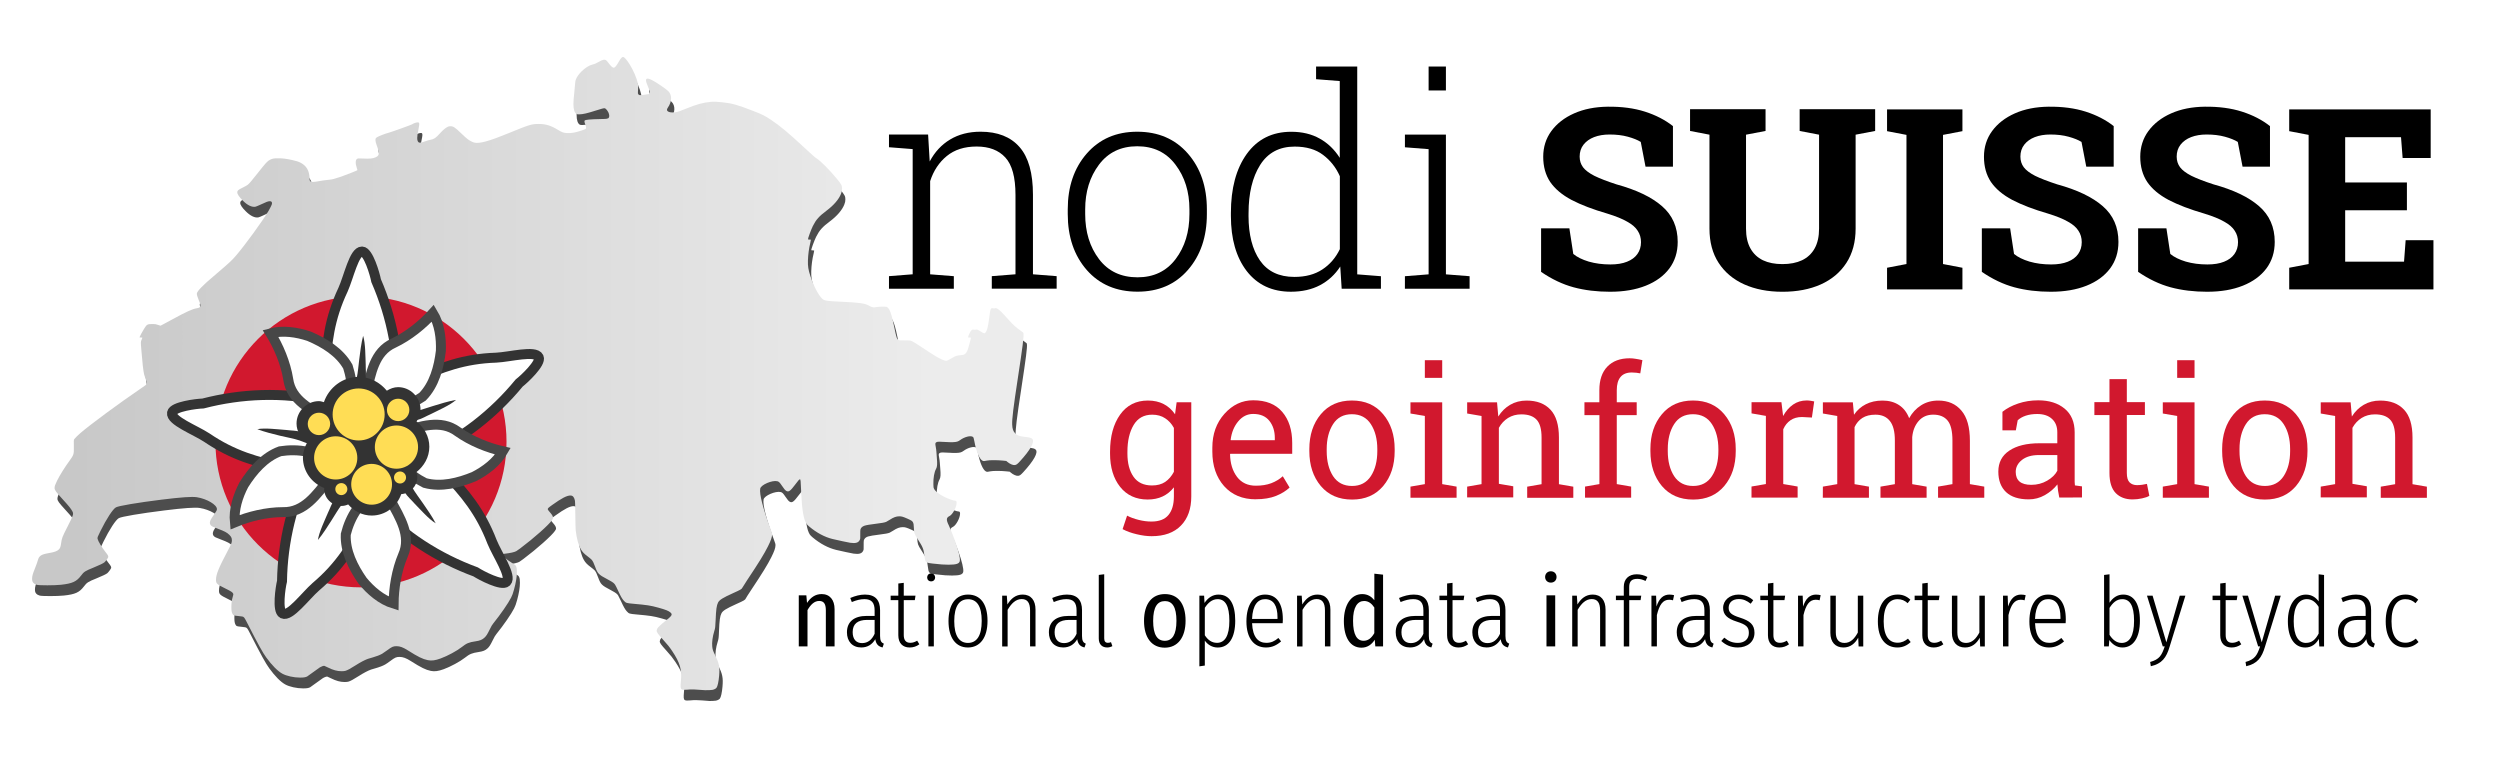 <?xml version="1.0" encoding="UTF-8"?>
<!-- Created with Inkscape (http://www.inkscape.org/) -->
<svg width="84.667mm" height="26.458mm" version="1.1" viewBox="0 0 84.667 26.458" xmlns="http://www.w3.org/2000/svg" xmlns:cc="http://creativecommons.org/ns#" xmlns:dc="http://purl.org/dc/elements/1.1/" xmlns:rdf="http://www.w3.org/1999/02/22-rdf-syntax-ns#">
 <defs>
  <filter id="filter1212" x="-.01" y="-.015" width="1.02" height="1.031" color-interpolation-filters="sRGB">
   <feGaussianBlur stdDeviation="0.152"/>
  </filter>
  <linearGradient id="linearGradient1232" x1="33.931" x2="2.126" y1="13.617" y2="13.617" gradientTransform="matrix(.913 0 0 .913 .61 .498)" gradientUnits="userSpaceOnUse">
   <stop stop-color="#ececec" offset="0"/>
   <stop stop-color="#c8c8c8" offset="1"/>
  </linearGradient>
 </defs>
 <path d="m84.671-0.001h-84.667v26.458h84.667z" fill="#fff" stroke-width=".998" style="paint-order:markers stroke fill"/>
 <path transform="matrix(.913 0 0 .913 .61 .498)" d="m25.612 25.454c-0.367-0.031-0.537-0.036-0.67-0.019-0.098 0.012-0.179 0.008-0.207-0.011-0.046-0.03-0.052-0.093-0.03-0.318 0.04-0.413-0.035-0.671-0.323-1.102-0.101-0.151-0.166-0.233-0.328-0.412-0.213-0.235-0.254-0.294-0.248-0.354 0.002-0.018 0.011-0.047 0.018-0.064 0.021-0.047 0.149-0.169 0.29-0.279 0.259-0.201 0.287-0.246 0.205-0.322-0.068-0.062-0.18-0.107-0.452-0.181-0.304-0.083-0.402-0.098-0.936-0.146-0.255-0.023-0.268-0.027-0.348-0.114-0.062-0.067-0.116-0.162-0.216-0.379-0.043-0.093-0.091-0.189-0.107-0.214-0.037-0.056-0.087-0.094-0.209-0.16-0.279-0.15-0.316-0.173-0.386-0.237-0.055-0.051-0.092-0.12-0.149-0.277-0.049-0.137-0.083-0.204-0.128-0.255-0.018-0.021-0.086-0.077-0.151-0.125-0.128-0.096-0.186-0.156-0.245-0.257-0.089-0.151-0.159-0.406-0.192-0.704-0.005-0.044-0.012-0.298-0.015-0.574-0.005-0.407-0.008-0.505-0.018-0.548-0.028-0.118-0.079-0.172-0.165-0.172-0.13 0-0.327 0.102-0.67 0.348-0.161 0.115-0.177 0.132-0.167 0.172 0.002 0.01 0.039 0.058 0.08 0.105 0.082 0.094 0.107 0.137 0.112 0.192 0.004 0.033 9.4e-5 0.041-0.038 0.099-0.115 0.173-0.672 0.669-1.173 1.044-0.068 0.051-0.137 0.1-0.153 0.108-0.075 0.038-0.216 0.069-0.436 0.096-0.116 0.014-0.117 0.023-0.014 0.12 0.083 0.078 0.196 0.163 0.299 0.223 0.105 0.062 0.123 0.076 0.141 0.111 0.027 0.053 0.036 0.111 0.035 0.229-0.001 0.173-0.036 0.389-0.105 0.639-0.041 0.151-0.064 0.213-0.11 0.306-0.101 0.202-0.392 0.624-0.656 0.95-0.049 0.061-0.074 0.104-0.139 0.235-0.086 0.176-0.125 0.237-0.191 0.298-0.086 0.079-0.165 0.111-0.332 0.136-0.25 0.038-0.331 0.072-0.514 0.216-0.177 0.139-0.523 0.326-0.778 0.42-0.201 0.074-0.341 0.093-0.48 0.064-0.19-0.039-0.358-0.122-0.744-0.366-0.173-0.11-0.291-0.153-0.416-0.153-0.123 4.87e-4 -0.168 0.02-0.347 0.154-0.069 0.052-0.153 0.109-0.187 0.128-0.086 0.049-0.215 0.099-0.35 0.136-0.064 0.018-0.143 0.041-0.175 0.052-0.104 0.035-0.29 0.133-0.46 0.243-0.188 0.121-0.307 0.185-0.381 0.205-0.034 0.009-0.081 0.013-0.142 0.013-0.157-2.44e-4 -0.31-0.042-0.503-0.138-0.063-0.031-0.122-0.059-0.133-0.062-0.026-8e-3 -0.101 0.017-0.166 0.056-0.03 0.018-0.141 0.098-0.248 0.178-0.106 0.08-0.207 0.152-0.224 0.161-0.061 0.031-0.13 0.042-0.264 0.042-0.235-4.91e-4 -0.506-0.061-0.661-0.147-0.173-0.096-0.381-0.307-0.595-0.602-0.13-0.179-0.299-0.485-0.7-1.27-0.111-0.218-0.121-0.23-0.186-0.248-0.016-0.004-0.088-0.013-0.161-0.02-0.15-0.014-0.171-0.021-0.199-0.072-0.034-0.061-0.044-0.123-0.045-0.259-2.467e-4 -0.142 0.016-0.266 0.047-0.368 0.028-0.09 0.03-0.105 0.019-0.132-0.02-0.048-0.076-0.085-0.274-0.182-0.332-0.163-0.362-0.19-0.363-0.33-4.931e-4 -0.198 0.099-0.444 0.444-1.092 0.126-0.236 0.146-0.288 0.146-0.37 0-0.085-0.022-0.133-0.094-0.204-0.087-0.087-0.175-0.133-0.437-0.232-0.078-0.029-0.161-0.063-0.185-0.075-0.105-0.053-0.128-0.135-0.071-0.254 0.013-0.027 0.06-0.102 0.106-0.166 0.105-0.149 0.125-0.187 0.125-0.228-2.466e-4 -0.162-0.372-0.382-0.746-0.441-0.177-0.028-0.585 4.87e-4 -1.313 0.091-0.885 0.11-1.594 0.23-1.691 0.286-0.116 0.067-0.347 0.421-0.574 0.881-0.107 0.217-0.116 0.24-0.105 0.288 0.02 0.089 0.162 0.323 0.302 0.499 0.085 0.107 0.104 0.144 0.092 0.184-0.011 0.035-0.101 0.156-0.141 0.19-0.042 0.035-0.191 0.106-0.395 0.189-0.326 0.132-0.361 0.155-0.476 0.306-0.166 0.218-0.321 0.289-0.74 0.334-0.24 0.026-0.807 0.027-0.896 0.002-0.06-0.017-0.102-0.041-0.132-0.076-0.035-0.041-0.045-0.077-0.045-0.156 0-0.086 0.026-0.181 0.095-0.349 0.053-0.129 0.115-0.303 0.133-0.373 0.012-0.048 0.051-0.101 0.098-0.133 0.056-0.038 0.138-0.063 0.302-0.092 0.209-0.036 0.302-0.07 0.367-0.136 0.043-0.043 0.063-0.096 0.079-0.21 0.029-0.212 0.039-0.237 0.24-0.632 0.216-0.424 0.232-0.471 0.185-0.562-0.051-0.099-0.125-0.192-0.355-0.444-0.265-0.29-0.31-0.353-0.31-0.43 0-0.062 0.024-0.129 0.095-0.274 0.101-0.203 0.285-0.496 0.471-0.751 0.14-0.191 0.153-0.234 0.149-0.456-0.005-0.275-0.005-0.297 0.015-0.328 0.02-0.032 0.144-0.155 0.234-0.232 0.376-0.322 1.417-1.09 2.201-1.625 0.222-0.151 0.223-0.152 0.241-0.181 0.023-0.039 0.019-0.075-0.025-0.188-0.022-0.057-0.048-0.136-0.059-0.176-0.03-0.118-0.068-0.452-0.105-0.934-0.021-0.275-0.021-0.279 0.012-0.355 0.015-0.035 0.027-0.067 0.027-0.073 0-0.007-0.015-0.01-0.051-0.01-0.043 0-0.051-0.002-0.051-0.013 0-0.016 0.102-0.205 0.168-0.312 0.101-0.162 0.121-0.174 0.3-0.174 0.115-9.1e-5 0.12 4.86e-4 0.213 0.03l0.095 0.03 0.07-0.035c0.039-0.019 0.194-0.103 0.346-0.186 0.543-0.297 0.773-0.402 0.931-0.425 0.112-0.016 0.149-0.055 0.134-0.137-0.004-0.021-0.03-0.093-0.059-0.16-0.056-0.133-0.079-0.215-0.071-0.257 0.008-0.043 0.064-0.119 0.166-0.224 0.118-0.122 0.224-0.217 0.587-0.526 0.452-0.385 0.548-0.475 0.704-0.656 0.336-0.391 0.973-1.266 1.202-1.651 0.061-0.102 0.122-0.228 0.128-0.262 0.011-0.064-0.016-0.1-0.075-0.1-0.067 0-0.131 0.023-0.357 0.131-0.079 0.037-0.158 0.07-0.182 0.074-0.132 0.024-0.297-0.055-0.466-0.224-0.141-0.14-0.208-0.241-0.208-0.313 0-0.063 0.031-0.09 0.201-0.172 0.079-0.038 0.161-0.085 0.186-0.105 0.057-0.046 0.161-0.166 0.356-0.415 0.312-0.397 0.377-0.468 0.469-0.513 0.101-0.049 0.141-0.056 0.314-0.056 0.17 4.873e-4 0.277 0.014 0.51 0.063 0.153 0.033 0.24 0.061 0.322 0.105 0.209 0.113 0.311 0.285 0.322 0.547 0.004 0.069 0.008 0.108 0.016 0.121 0.017 0.027 0.057 0.041 0.12 0.041 0.05 0 0.096-0.007 0.374-0.055 0.052-0.009 0.138-0.019 0.193-0.023 0.063-0.004 0.133-0.016 0.193-0.031 0.134-0.034 0.385-0.121 0.614-0.212 0.237-0.095 0.271-0.11 0.271-0.119 0-0.004-0.011-0.038-0.023-0.076-0.031-0.091-0.043-0.165-0.038-0.231 0.005-0.06 0.017-0.086 0.056-0.11 0.024-0.015 0.032-0.016 0.175-0.01 0.311 0.013 0.398 0.005 0.514-0.049 0.081-0.037 0.111-0.08 0.111-0.157 0-0.058-0.014-0.109-0.072-0.269-0.039-0.106-0.049-0.143-0.051-0.191-0.004-0.071 0.004-0.089 0.054-0.123 0.062-0.041 0.326-0.143 0.447-0.172 0.079-0.019 0.822-0.285 0.852-0.306 0.052-0.035 0.148-0.071 0.199-0.075 0.043-0.003 0.049-0.002 0.061 0.015 0.02 0.029 0.016 0.089-0.019 0.249-0.059 0.274-0.06 0.407-0.002 0.465 0.026 0.026 0.028 0.027 0.08 0.022 0.036-0.003 0.09-0.018 0.171-0.048 0.068-0.025 0.15-0.049 0.193-0.056 0.138-0.024 0.198-0.063 0.357-0.239 0.11-0.122 0.198-0.197 0.278-0.237 0.046-0.023 0.059-0.026 0.112-0.026 0.106 4.861e-4 0.169 0.042 0.406 0.271 0.086 0.083 0.186 0.173 0.223 0.201 0.08 0.06 0.185 0.116 0.249 0.133 0.19 0.049 0.547-0.048 1.281-0.35 0.774-0.318 0.851-0.341 1.121-0.341 0.252 4.872e-4 0.446 0.059 0.696 0.211 0.174 0.106 0.215 0.12 0.362 0.127 0.153 0.007 0.309-0.021 0.543-0.101 0.065-0.022 0.126-0.048 0.136-0.057 0.016-0.015 0.018-0.022 0.014-0.06-0.002-0.024-0.017-0.073-0.032-0.11-0.029-0.07-0.036-0.125-0.018-0.14 0.035-0.029 0.208-0.045 0.575-0.052 0.277-0.005 0.291-0.008 0.32-0.054 0.025-0.039 0.017-0.121-0.019-0.197-0.032-0.068-0.097-0.143-0.131-0.15-0.031-0.007-0.122 0.017-0.338 0.087-0.312 0.101-0.475 0.139-0.61 0.14-0.053 7.515e-4 -0.077-0.002-0.096-0.012-0.078-0.042-0.12-0.17-0.12-0.368-1.76e-4 -0.102 0.009-0.231 0.035-0.463 0.011-0.097 0.023-0.225 0.027-0.283 0.004-0.061 0.013-0.123 0.021-0.145 0.035-0.103 0.106-0.208 0.211-0.313 0.139-0.139 0.29-0.235 0.415-0.264 0.084-0.02 0.122-0.036 0.24-0.103 0.141-0.081 0.213-0.094 0.271-0.051 0.014 0.01 0.05 0.052 0.08 0.092 0.093 0.123 0.154 0.179 0.196 0.179 0.044 0 0.103-0.07 0.187-0.22 0.077-0.138 0.126-0.189 0.171-0.177 0.046 0.012 0.143 0.126 0.235 0.276 0.145 0.237 0.263 0.511 0.303 0.706 0.017 0.081 0.017 0.106 0.004 0.308-0.004 0.054-0.002 0.066 0.012 0.088 0.025 0.039 0.062 0.046 0.169 0.03 0.048-0.007 0.122-0.017 0.164-0.023 0.096-0.012 0.104-0.018 0.099-0.075-0.004-0.043-0.022-0.097-0.096-0.273-0.059-0.142-0.065-0.201-0.023-0.228 0.03-0.02 0.09-0.005 0.204 0.052 0.151 0.075 0.521 0.328 0.603 0.411 0.138 0.141 0.13 0.385-0.019 0.603-0.016 0.023-0.031 0.054-0.034 0.069-0.017 0.09 0.132 0.136 0.332 0.102 0.093-0.016 0.116-0.024 0.349-0.119 0.416-0.171 0.664-0.239 0.95-0.262 0.12-0.01 0.223-0.006 0.423 0.017 0.379 0.043 0.536 0.087 1.139 0.319 0.344 0.132 0.435 0.178 0.667 0.333 0.345 0.231 0.644 0.481 1.261 1.054 0.299 0.278 0.361 0.332 0.434 0.379 0.152 0.098 0.464 0.412 0.734 0.737 0.181 0.219 0.206 0.265 0.206 0.378-9.4e-5 0.077-0.009 0.122-0.042 0.203-0.08 0.2-0.268 0.419-0.527 0.613-0.286 0.214-0.395 0.337-0.516 0.578-0.065 0.129-0.191 0.476-0.179 0.495 0.002 0.004 0.027 0.007 0.054 0.007s0.052 0.003 0.054 0.006c0.002 0.003-7e-3 0.048-0.019 0.1-0.053 0.215-0.084 0.443-0.091 0.672-0.006 0.21 0.014 0.337 0.091 0.573 0.143 0.435 0.366 0.83 0.504 0.889 0.071 0.03 0.234 0.047 0.617 0.063 0.678 0.029 0.911 0.061 1.051 0.146 0.063 0.038 0.142 0.066 0.187 0.066 0.021 0 0.066-0.006 0.1-0.014 0.066-0.014 0.324-0.02 0.366-8e-3 0.033 0.009 0.075 0.05 0.104 0.103 0.057 0.103 0.107 0.28 0.181 0.638 0.086 0.418 0.098 0.453 0.166 0.49 0.02 0.011 0.052 0.013 0.224 0.013 0.191 0 0.203 1e-3 0.245 0.018 0.06 0.024 0.195 0.106 0.403 0.245 0.214 0.143 0.392 0.257 0.499 0.322 0.161 0.097 0.333 0.173 0.391 0.173 0.027 0 0.117-0.043 0.225-0.108 0.125-0.076 0.176-0.092 0.325-0.103 0.062-0.005 0.096-0.012 0.119-0.023 0.057-0.029 0.103-0.095 0.14-0.196 0.019-0.053 0.115-0.409 0.115-0.426 0-0.004-0.024-0.008-0.055-0.008-0.045 0-0.055-0.002-0.055-0.012 0-0.024 0.063-0.173 0.091-0.214 0.038-0.057 0.068-0.075 0.114-0.068 0.045 0.006 0.062 0.006 0.088-4.87e-4 0.039-0.01 0.073 0.004 0.172 0.067 0.108 0.07 0.14 0.081 0.166 0.058 0.069-0.062 0.112-0.217 0.156-0.573 0.043-0.341 0.053-0.366 0.149-0.341 0.031 0.008 0.042 8e-3 0.049 7.52e-4 0.016-0.016 0.063-0.01 0.104 0.013 0.084 0.048 0.159 0.122 0.437 0.433 0.153 0.171 0.264 0.27 0.434 0.386 0.09 0.062 0.092 0.064 0.097 0.099 0.017 0.111-0.032 0.493-0.209 1.654-0.17 1.11-0.219 1.52-0.21 1.729 7e-3 0.157 0.038 0.245 0.111 0.323 0.075 0.078 0.159 0.109 0.354 0.131 0.187 0.021 0.243 0.036 0.283 0.079 0.096 0.104-0.075 0.411-0.464 0.833-0.095 0.103-0.128 0.127-0.187 0.135-0.068 0.009-0.185-0.041-0.276-0.119l-0.04-0.034-0.137-0.014c-0.193-0.02-0.491-0.02-0.578 1.48e-4 -0.099 0.023-0.131 0.024-0.166 0.006-0.116-0.06-0.234-0.34-0.305-0.726-0.022-0.119-0.03-0.143-0.056-0.16-0.086-0.056-0.308 0.001-0.47 0.121-0.077 0.057-0.131 0.072-0.27 0.077-0.064 0.003-0.177-4.88e-4 -0.263-0.007-0.224-0.016-0.31-0.015-0.344 0.005-0.05 0.029-0.053 0.046-0.029 0.172 0.012 0.061 0.023 0.147 0.025 0.193 0.002 0.045 0.009 0.139 0.016 0.208 0.021 0.234 0.014 0.342-0.028 0.417-0.068 0.12-0.106 0.339-0.1 0.572 0.002 0.112 0.005 0.124 0.025 0.167 0.041 0.089 0.173 0.196 0.357 0.29 0.155 0.079 0.362 0.155 0.424 0.155 0.042 0 0.057 0.022 0.057 0.081 0 0.158-0.149 0.434-0.263 0.489-0.124 0.059-0.129 0.141-0.025 0.35 0.048 0.095 0.152 0.354 0.227 0.563 0.13 0.363 0.199 0.65 0.179 0.755-0.019 0.101-0.127 0.137-0.414 0.138-0.171 2.39e-4 -0.301-0.009-0.592-0.043-0.193-0.023-0.226-0.033-0.257-0.08-0.025-0.039-0.033-0.071-0.048-0.195-0.031-0.263-0.06-0.336-0.24-0.613-0.137-0.211-0.144-0.234-0.156-0.469-0.006-0.11-0.008-0.127-0.027-0.166-0.027-0.055-0.051-0.072-0.205-0.14-0.166-0.074-0.22-0.089-0.303-0.089-0.118 2.43e-4 -0.215 0.036-0.368 0.136-0.046 0.03-0.101 0.062-0.121 0.07-0.056 0.024-0.172 0.045-0.364 0.068-0.211 0.025-0.382 0.054-0.442 0.074-0.084 0.03-0.133 0.077-0.151 0.146-0.005 0.018-7e-3 0.097-0.006 0.185 0.002 0.147 0.001 0.155-0.017 0.195-0.048 0.106-0.155 0.138-0.358 0.108-0.078-0.012-0.451-0.092-0.645-0.138-0.295-0.071-0.594-0.23-0.874-0.465-0.041-0.034-0.087-0.081-0.102-0.103-0.106-0.157-0.167-0.515-0.192-1.126-0.02-0.487-0.024-0.523-0.05-0.523-0.023 0-0.061 0.043-0.173 0.191-0.18 0.24-0.242 0.286-0.326 0.242-0.044-0.023-0.087-0.072-0.165-0.189-0.084-0.126-0.117-0.159-0.175-0.173-0.192-0.046-0.605 0.132-0.635 0.273-0.04 0.188 0.108 0.764 0.386 1.501 0.051 0.136 0.056 0.154 0.055 0.204-0.002 0.098-0.045 0.223-0.153 0.437-0.142 0.283-0.328 0.585-0.77 1.25-0.088 0.132-0.168 0.258-0.177 0.28-0.026 0.058-0.057 0.076-0.35 0.208-0.38 0.171-0.505 0.249-0.554 0.346-0.055 0.108-0.075 0.256-0.091 0.653-0.009 0.256-0.015 0.298-0.052 0.413-0.062 0.195-0.091 0.42-0.075 0.567 0.012 0.11 0.03 0.163 0.099 0.301 0.156 0.312 0.186 0.459 0.158 0.78-0.019 0.228-0.058 0.4-0.1 0.451-0.026 0.031-0.086 0.062-0.144 0.074-0.044 0.009-0.209 0.017-0.263 0.012z" fill="#4d4d4d" filter="url(#filter1212)" stroke-width=".008"/>
 <path d="m23.889 23.375c-0.335-0.028-0.49-0.033-0.612-0.018-0.089 0.011-0.163 0.007-0.189-0.01-0.042-0.027-0.047-0.085-0.027-0.29 0.036-0.377-0.032-0.612-0.295-1.006-0.092-0.138-0.151-0.212-0.3-0.376-0.194-0.215-0.232-0.269-0.226-0.323 0.002-0.017 0.01-0.043 0.017-0.058 0.02-0.043 0.136-0.155 0.265-0.254 0.236-0.184 0.262-0.225 0.188-0.294-0.062-0.057-0.164-0.098-0.412-0.166-0.278-0.076-0.367-0.089-0.854-0.133-0.233-0.021-0.245-0.025-0.318-0.104-0.056-0.061-0.106-0.148-0.197-0.346-0.039-0.085-0.083-0.173-0.098-0.195-0.034-0.051-0.079-0.086-0.191-0.146-0.255-0.137-0.289-0.158-0.352-0.217-0.05-0.047-0.084-0.109-0.136-0.253-0.045-0.125-0.076-0.186-0.117-0.232-0.017-0.019-0.079-0.07-0.138-0.115-0.117-0.087-0.169-0.142-0.224-0.235-0.081-0.137-0.145-0.371-0.176-0.642-0.004-0.04-0.011-0.272-0.013-0.524-0.004-0.372-0.008-0.461-0.017-0.5-0.025-0.108-0.073-0.157-0.15-0.157-0.119 0-0.298 0.093-0.612 0.318-0.147 0.105-0.161 0.12-0.152 0.157 0.002 0.01 0.035 0.053 0.073 0.096 0.075 0.086 0.098 0.125 0.102 0.175 0.003 0.03 8.5e-5 0.038-0.035 0.09-0.105 0.158-0.614 0.61-1.071 0.952-0.062 0.047-0.125 0.091-0.14 0.098-0.068 0.035-0.197 0.063-0.398 0.087-0.106 0.013-0.107 0.021-0.013 0.11 0.076 0.072 0.179 0.149 0.273 0.204 0.096 0.057 0.112 0.07 0.129 0.102 0.025 0.049 0.033 0.101 0.032 0.209-9.85e-4 0.158-0.033 0.355-0.096 0.583-0.038 0.138-0.058 0.195-0.101 0.279-0.092 0.184-0.358 0.569-0.599 0.867-0.045 0.056-0.068 0.094-0.127 0.215-0.079 0.161-0.114 0.216-0.175 0.272-0.079 0.072-0.151 0.102-0.303 0.124-0.228 0.034-0.302 0.065-0.469 0.197-0.161 0.127-0.478 0.298-0.71 0.383-0.184 0.068-0.311 0.085-0.438 0.058-0.174-0.036-0.327-0.111-0.679-0.334-0.158-0.1-0.266-0.14-0.38-0.139-0.113 4.35e-4 -0.153 0.018-0.317 0.14-0.063 0.047-0.14 0.1-0.17 0.117-0.078 0.044-0.196 0.09-0.319 0.124-0.058 0.016-0.13 0.037-0.16 0.047-0.095 0.032-0.265 0.121-0.42 0.221-0.172 0.111-0.281 0.169-0.348 0.187-0.031 0.008-0.074 0.012-0.129 0.012-0.143-2.23e-4 -0.283-0.038-0.459-0.126-0.057-0.028-0.112-0.054-0.121-0.056-0.024-0.007-0.092 0.016-0.152 0.051-0.027 0.016-0.129 0.089-0.226 0.162-0.097 0.073-0.189 0.139-0.205 0.147-0.055 0.028-0.118 0.038-0.241 0.038-0.214-4.6e-4 -0.462-0.056-0.603-0.135-0.157-0.088-0.347-0.28-0.543-0.549-0.119-0.163-0.273-0.442-0.639-1.159-0.102-0.199-0.11-0.21-0.17-0.226-0.014-0.004-0.08-0.012-0.147-0.018-0.137-0.013-0.156-0.019-0.182-0.066-0.031-0.055-0.041-0.112-0.041-0.236-2.252e-4 -0.13 0.014-0.242 0.043-0.336 0.025-0.082 0.027-0.096 0.017-0.12-0.018-0.043-0.07-0.078-0.25-0.166-0.303-0.148-0.331-0.173-0.331-0.302-4.587e-4 -0.18 0.091-0.405 0.405-0.996 0.115-0.216 0.133-0.263 0.133-0.338 0-0.078-0.02-0.121-0.085-0.187-0.08-0.079-0.16-0.122-0.399-0.211-0.071-0.027-0.147-0.058-0.169-0.069-0.096-0.048-0.117-0.123-0.064-0.232 0.012-0.024 0.055-0.093 0.097-0.152 0.095-0.136 0.114-0.171 0.114-0.208-2.251e-4 -0.148-0.34-0.349-0.681-0.403-0.161-0.025-0.534 4.34e-4 -1.198 0.083-0.808 0.101-1.455 0.21-1.543 0.261-0.106 0.061-0.316 0.384-0.524 0.804-0.098 0.198-0.106 0.219-0.096 0.263 0.018 0.081 0.148 0.295 0.275 0.455 0.078 0.097 0.095 0.132 0.084 0.168-0.01 0.032-0.092 0.143-0.129 0.173-0.038 0.032-0.174 0.097-0.36 0.173-0.298 0.121-0.329 0.141-0.434 0.28-0.151 0.199-0.293 0.263-0.675 0.305-0.219 0.024-0.737 0.025-0.818 0.002-0.055-0.016-0.093-0.038-0.12-0.07-0.032-0.037-0.041-0.07-0.041-0.142 0-0.078 0.024-0.165 0.087-0.319 0.048-0.118 0.105-0.277 0.121-0.34 0.011-0.044 0.047-0.092 0.089-0.121 0.051-0.035 0.126-0.058 0.276-0.084 0.191-0.033 0.275-0.064 0.335-0.124 0.039-0.039 0.058-0.088 0.072-0.192 0.027-0.194 0.035-0.216 0.219-0.577 0.197-0.387 0.212-0.43 0.169-0.513-0.047-0.091-0.114-0.176-0.324-0.406-0.242-0.265-0.283-0.322-0.283-0.393 0-0.056 0.022-0.118 0.087-0.25 0.092-0.186 0.26-0.453 0.43-0.686 0.127-0.175 0.14-0.213 0.136-0.416-0.004-0.251-0.004-0.271 0.013-0.299 0.018-0.029 0.131-0.142 0.214-0.212 0.343-0.294 1.294-0.995 2.009-1.483 0.202-0.138 0.203-0.139 0.22-0.165 0.021-0.035 0.017-0.069-0.023-0.172-0.02-0.052-0.044-0.125-0.053-0.161-0.027-0.108-0.062-0.412-0.096-0.852-0.02-0.251-0.02-0.255 0.011-0.324 0.014-0.032 0.025-0.061 0.025-0.066 0-0.006-0.014-0.009-0.047-0.009-0.039 0-0.047-2e-3 -0.047-0.012 0-0.015 0.093-0.187 0.154-0.285 0.092-0.148 0.11-0.159 0.274-0.159 0.105-8.4e-5 0.11 4.34e-4 0.194 0.028l0.086 0.028 0.064-0.032c0.035-0.018 0.177-0.094 0.315-0.17 0.496-0.271 0.706-0.367 0.85-0.388 0.102-0.015 0.136-0.05 0.122-0.125-0.003-0.019-0.028-0.085-0.053-0.146-0.051-0.121-0.072-0.197-0.065-0.235 0.008-0.04 0.059-0.109 0.151-0.204 0.108-0.111 0.205-0.198 0.536-0.48 0.412-0.351 0.501-0.433 0.642-0.599 0.306-0.357 0.888-1.156 1.097-1.507 0.055-0.093 0.111-0.208 0.116-0.239 0.01-0.058-0.015-0.091-0.068-0.091-0.061 0-0.119 0.021-0.325 0.119-0.072 0.034-0.144 0.063-0.166 0.068-0.12 0.022-0.271-0.05-0.425-0.205-0.128-0.128-0.19-0.22-0.19-0.285 0-0.057 0.029-0.082 0.183-0.157 0.072-0.035 0.147-0.077 0.17-0.095 0.052-0.042 0.147-0.151 0.325-0.379 0.285-0.362 0.344-0.427 0.428-0.468 0.092-0.045 0.128-0.051 0.287-0.051 0.155 4.346e-4 0.253 0.013 0.465 0.058 0.139 0.03 0.219 0.056 0.294 0.096 0.191 0.103 0.284 0.26 0.294 0.499 0.003 0.063 0.008 0.099 0.014 0.11 0.015 0.024 0.052 0.037 0.109 0.037 0.046 0 0.088-0.006 0.341-0.05 0.047-0.008 0.126-0.018 0.176-0.021 0.058-0.004 0.121-0.014 0.176-0.028 0.122-0.031 0.352-0.11 0.56-0.194 0.217-0.087 0.247-0.1 0.247-0.109 0-0.004-0.01-0.035-0.021-0.07-0.028-0.083-0.039-0.151-0.035-0.211 0.004-0.055 0.016-0.079 0.051-0.101 0.022-0.014 0.029-0.014 0.159-0.009 0.283 0.012 0.363 0.004 0.47-0.044 0.074-0.034 0.101-0.073 0.101-0.144 0-0.053-0.013-0.1-0.066-0.245-0.035-0.097-0.044-0.13-0.047-0.174-0.003-0.065 0.003-0.081 0.049-0.112 0.056-0.038 0.297-0.13 0.408-0.157 0.072-0.017 0.75-0.261 0.777-0.279 0.047-0.032 0.135-0.065 0.182-0.068 0.04-0.003 0.045-0.002 0.056 0.014 0.018 0.026 0.014 0.081-0.017 0.227-0.054 0.25-0.055 0.371-0.002 0.424 0.024 0.024 0.025 0.024 0.073 0.02 0.033-0.003 0.082-0.016 0.156-0.044 0.062-0.023 0.137-0.045 0.176-0.051 0.126-0.022 0.18-0.058 0.326-0.219 0.101-0.111 0.181-0.18 0.254-0.217 0.042-0.021 0.054-0.024 0.102-0.024 0.097 4.444e-4 0.154 0.038 0.371 0.248 0.078 0.076 0.17 0.158 0.204 0.184 0.073 0.055 0.169 0.106 0.227 0.121 0.173 0.045 0.5-0.044 1.169-0.319 0.706-0.29 0.777-0.312 1.023-0.311 0.23 4.444e-4 0.407 0.054 0.635 0.193 0.159 0.096 0.196 0.109 0.33 0.116 0.14 0.007 0.282-0.02 0.495-0.092 0.059-0.02 0.115-0.043 0.125-0.052 0.015-0.014 0.017-0.02 0.013-0.055-0.002-0.022-0.015-0.067-0.029-0.1-0.027-0.064-0.033-0.114-0.016-0.128 0.032-0.027 0.19-0.041 0.525-0.048 0.253-0.005 0.265-0.007 0.292-0.05 0.023-0.036 0.015-0.11-0.018-0.179-0.03-0.062-0.089-0.13-0.12-0.137-0.028-0.006-0.111 0.015-0.309 0.079-0.285 0.092-0.434 0.126-0.556 0.128-0.048 6.858e-4 -0.07-0.002-0.087-0.011-0.071-0.039-0.11-0.155-0.11-0.336-1.6e-4 -0.093 0.009-0.211 0.032-0.423 0.01-0.089 0.021-0.205 0.024-0.258 0.003-0.056 0.012-0.112 0.019-0.133 0.032-0.094 0.097-0.19 0.192-0.286 0.127-0.127 0.265-0.214 0.379-0.241 0.077-0.018 0.111-0.033 0.219-0.094 0.129-0.074 0.194-0.086 0.247-0.046 0.013 0.009 0.046 0.047 0.073 0.084 0.085 0.113 0.141 0.164 0.179 0.164 0.04 0 0.094-0.064 0.171-0.201 0.07-0.126 0.115-0.172 0.156-0.162 0.042 0.011 0.131 0.115 0.215 0.252 0.132 0.216 0.24 0.467 0.276 0.645 0.015 0.074 0.015 0.096 0.003 0.281-0.003 0.049-0.002 0.061 0.011 0.08 0.022 0.036 0.056 0.042 0.154 0.027 0.044-0.007 0.111-0.016 0.15-0.021 0.087-0.011 0.095-0.016 0.09-0.068-0.003-0.039-0.02-0.088-0.087-0.249-0.054-0.13-0.06-0.183-0.021-0.208 0.028-0.018 0.082-0.004 0.186 0.047 0.138 0.068 0.475 0.299 0.55 0.376 0.126 0.129 0.119 0.351-0.018 0.55-0.014 0.021-0.028 0.049-0.031 0.063-0.015 0.082 0.121 0.124 0.303 0.093 0.085-0.015 0.106-0.022 0.319-0.109 0.38-0.156 0.606-0.218 0.867-0.24 0.11-0.009 0.204-0.005 0.386 0.015 0.346 0.039 0.49 0.079 1.04 0.291 0.314 0.121 0.397 0.162 0.609 0.304 0.315 0.211 0.588 0.439 1.151 0.962 0.273 0.253 0.33 0.303 0.396 0.346 0.139 0.09 0.424 0.376 0.67 0.673 0.166 0.2 0.188 0.242 0.188 0.345-8.3e-5 0.071-0.009 0.111-0.038 0.185-0.073 0.183-0.245 0.382-0.481 0.559-0.261 0.196-0.361 0.308-0.471 0.528-0.059 0.118-0.174 0.435-0.164 0.451 0.002 0.003 0.024 0.006 0.05 0.006 0.025 0 0.047 0.002 0.049 0.006 0.002 3e-3 -0.006 0.044-0.018 0.092-0.048 0.197-0.076 0.405-0.083 0.614-0.005 0.191 0.013 0.308 0.083 0.523 0.13 0.397 0.334 0.757 0.46 0.811 0.065 0.028 0.213 0.043 0.563 0.058 0.619 0.026 0.831 0.056 0.959 0.133 0.057 0.035 0.13 0.06 0.171 0.06 0.019 0 0.06-0.006 0.091-0.012 0.06-0.013 0.295-0.018 0.334-0.007 0.03 0.009 0.068 0.046 0.095 0.094 0.052 0.094 0.098 0.255 0.165 0.582 0.079 0.382 0.089 0.413 0.151 0.448 0.018 0.01 0.048 0.012 0.205 0.012 0.175 0 0.185 9.13e-4 0.224 0.017 0.055 0.022 0.178 0.097 0.368 0.224 0.196 0.13 0.357 0.235 0.455 0.294 0.147 0.089 0.304 0.158 0.357 0.158 0.025 0 0.107-0.039 0.205-0.099 0.114-0.069 0.16-0.084 0.297-0.094 0.056-0.004 0.088-0.011 0.108-0.021 0.052-0.026 0.094-0.086 0.127-0.179 0.017-0.049 0.105-0.374 0.105-0.389 0-0.004-0.022-0.007-0.05-0.007-0.041 0-0.05-2e-3 -0.05-0.011 0-0.022 0.058-0.158 0.083-0.195 0.035-0.052 0.062-0.068 0.104-0.062 0.041 0.006 0.056 0.006 0.081-4.36e-4 0.035-0.009 0.067 0.003 0.157 0.061 0.098 0.064 0.128 0.074 0.151 0.053 0.063-0.057 0.102-0.198 0.142-0.523 0.039-0.311 0.049-0.334 0.136-0.312 0.028 0.007 0.038 0.007 0.045 6.76e-4 0.015-0.015 0.058-0.009 0.095 0.012 0.077 0.044 0.145 0.112 0.399 0.396 0.14 0.156 0.241 0.246 0.396 0.353 0.082 0.057 0.084 0.058 0.089 0.09 0.015 0.101-0.029 0.45-0.191 1.51-0.155 1.014-0.2 1.387-0.192 1.578 0.006 0.143 0.034 0.224 0.102 0.294 0.068 0.071 0.145 0.1 0.323 0.119 0.171 0.019 0.222 0.033 0.258 0.072 0.088 0.095-0.069 0.375-0.424 0.76-0.086 0.094-0.117 0.116-0.171 0.123-0.062 0.009-0.168-0.037-0.252-0.108l-0.036-0.031-0.125-0.013c-0.176-0.018-0.448-0.018-0.527 1.35e-4 -0.091 0.021-0.12 0.022-0.152 0.005-0.106-0.054-0.214-0.31-0.278-0.663-0.02-0.109-0.028-0.13-0.052-0.146-0.078-0.051-0.281 9.85e-4 -0.429 0.11-0.07 0.052-0.119 0.066-0.246 0.071-0.058 0.002-0.161-4.34e-4 -0.24-0.006-0.204-0.015-0.283-0.014-0.314 0.005-0.045 0.027-0.048 0.042-0.026 0.157 0.011 0.055 0.021 0.135 0.023 0.176 0.002 0.041 0.009 0.127 0.014 0.19 0.02 0.214 0.013 0.312-0.025 0.38-0.062 0.11-0.097 0.309-0.092 0.522 0.002 0.102 0.004 0.113 0.022 0.152 0.038 0.081 0.158 0.179 0.326 0.265 0.142 0.072 0.33 0.141 0.387 0.141 0.038 0 0.052 0.02 0.052 0.074 0 0.144-0.136 0.396-0.24 0.446-0.113 0.054-0.118 0.129-0.023 0.319 0.043 0.087 0.139 0.323 0.207 0.514 0.119 0.331 0.181 0.594 0.164 0.689-0.017 0.092-0.116 0.125-0.378 0.126-0.156 2.19e-4 -0.274-0.009-0.54-0.039-0.176-0.021-0.207-0.03-0.234-0.073-0.023-0.036-0.03-0.065-0.044-0.178-0.029-0.24-0.055-0.307-0.219-0.56-0.125-0.193-0.132-0.213-0.143-0.428-0.005-0.101-0.008-0.116-0.025-0.152-0.025-0.05-0.047-0.065-0.187-0.128-0.152-0.067-0.201-0.081-0.277-0.081-0.108 2.22e-4 -0.196 0.033-0.336 0.124-0.042 0.027-0.092 0.056-0.11 0.064-0.051 0.022-0.157 0.042-0.332 0.062-0.193 0.023-0.349 0.049-0.403 0.068-0.077 0.027-0.122 0.07-0.138 0.133-0.004 0.016-0.006 0.089-0.005 0.169 0.002 0.134 9.85e-4 0.142-0.016 0.178-0.044 0.097-0.141 0.126-0.327 0.098-0.071-0.011-0.412-0.084-0.589-0.126-0.269-0.064-0.542-0.21-0.797-0.424-0.037-0.031-0.079-0.074-0.093-0.094-0.096-0.143-0.152-0.47-0.176-1.028-0.019-0.445-0.022-0.477-0.046-0.477-0.021 0-0.056 0.039-0.157 0.175-0.164 0.219-0.221 0.261-0.298 0.221-0.04-0.021-0.079-0.066-0.15-0.173-0.076-0.115-0.107-0.145-0.16-0.158-0.175-0.042-0.552 0.12-0.579 0.249-0.036 0.172 0.099 0.698 0.352 1.37 0.047 0.125 0.051 0.141 0.05 0.187-0.002 0.089-0.041 0.203-0.139 0.399-0.129 0.258-0.299 0.534-0.703 1.141-0.08 0.12-0.153 0.235-0.162 0.255-0.023 0.053-0.052 0.069-0.319 0.19-0.346 0.156-0.461 0.228-0.506 0.316-0.05 0.099-0.069 0.234-0.083 0.596-0.009 0.233-0.014 0.272-0.047 0.377-0.056 0.178-0.083 0.383-0.068 0.518 0.011 0.1 0.027 0.149 0.09 0.275 0.142 0.285 0.169 0.419 0.144 0.712-0.018 0.208-0.053 0.365-0.091 0.412-0.023 0.028-0.078 0.057-0.132 0.068-0.04 0.008-0.191 0.016-0.24 0.011z" fill="url(#linearGradient1232)" stroke-width=".007"/>
 <g transform="translate(-.325 -272.54)" fill="#d1182e" stroke-width=".265px" style="font-feature-settings:normal;font-variant-caps:normal;font-variant-ligatures:normal;font-variant-numeric:normal" aria-label="geoinformation">
  <path d="m37.919 287.84q0-0.779 0.34-1.257 0.34-0.478 0.941-0.478 0.305 0 0.535 0.119 0.23 0.119 0.385 0.346l0.054-0.406h0.496v3.189q0 0.627-0.349 0.985-0.349 0.361-0.994 0.361-0.233 0-0.505-0.066-0.272-0.063-0.478-0.173l0.152-0.457q0.164 0.087 0.388 0.143 0.224 0.057 0.436 0.057 0.394 0 0.576-0.221 0.185-0.221 0.185-0.63v-0.308q-0.158 0.203-0.379 0.308-0.221 0.105-0.508 0.105-0.594 0-0.935-0.43-0.34-0.43-0.34-1.126zm0.588 0.063q0 0.487 0.206 0.782 0.206 0.296 0.627 0.296 0.266 0 0.445-0.119 0.179-0.122 0.296-0.343v-1.487q-0.113-0.206-0.296-0.326-0.182-0.122-0.439-0.122-0.421 0-0.63 0.352-0.209 0.352-0.209 0.905z" style="font-feature-settings:normal;font-variant-caps:normal;font-variant-ligatures:normal;font-variant-numeric:normal"/>
  <path d="m42.855 289.45q-0.675 0-1.075-0.448-0.397-0.451-0.397-1.168v-0.131q0-0.69 0.409-1.147 0.412-0.46 0.974-0.46 0.651 0 0.985 0.394 0.337 0.394 0.337 1.051v0.367h-2.096l-9e-3 0.015q9e-3 0.466 0.236 0.767 0.227 0.299 0.636 0.299 0.299 0 0.523-0.084 0.227-0.087 0.391-0.236l0.23 0.382q-0.173 0.167-0.46 0.284-0.284 0.113-0.684 0.113zm-0.09-2.891q-0.296 0-0.505 0.251-0.209 0.248-0.257 0.624l6e-3 0.015h1.49v-0.078q0-0.346-0.185-0.579-0.185-0.233-0.549-0.233z" style="font-feature-settings:normal;font-variant-caps:normal;font-variant-ligatures:normal;font-variant-numeric:normal"/>
  <path d="m44.668 287.75q0-0.717 0.388-1.18 0.388-0.466 1.054-0.466 0.669 0 1.057 0.463 0.391 0.463 0.391 1.183v0.066q0 0.723-0.388 1.183t-1.054 0.46q-0.672 0-1.06-0.46-0.388-0.463-0.388-1.183zm0.588 0.066q0 0.514 0.215 0.848 0.218 0.334 0.645 0.334 0.418 0 0.636-0.334t0.218-0.848v-0.066q0-0.508-0.218-0.845-0.218-0.337-0.642-0.337t-0.639 0.337q-0.215 0.337-0.215 0.845z" style="font-feature-settings:normal;font-variant-caps:normal;font-variant-ligatures:normal;font-variant-numeric:normal"/>
  <path d="m48.093 289.02 0.487-0.084v-2.308l-0.487-0.084v-0.379h1.075v2.771l0.487 0.084v0.376h-1.562zm1.075-3.682h-0.588v-0.6h0.588z" style="font-feature-settings:normal;font-variant-caps:normal;font-variant-ligatures:normal;font-variant-numeric:normal"/>
  <path d="m50.013 289.02 0.487-0.084v-2.308l-0.487-0.084v-0.379h1.012l0.042 0.481q0.161-0.257 0.403-0.397 0.245-0.143 0.555-0.143 0.523 0 0.809 0.308 0.287 0.305 0.287 0.944v1.58l0.487 0.084v0.376h-1.562v-0.376l0.487-0.084v-1.58q0-0.427-0.17-0.606-0.167-0.179-0.514-0.179-0.254 0-0.451 0.122-0.194 0.122-0.311 0.334v1.896l0.487 0.084v0.376h-1.562z" style="font-feature-settings:normal;font-variant-caps:normal;font-variant-ligatures:normal;font-variant-numeric:normal"/>
  <path d="m53.985 286.6v-0.436h0.505v-0.409q0-0.517 0.269-0.797 0.272-0.284 0.756-0.284 0.102 0 0.203 0.018 0.105 0.015 0.23 0.045l-0.072 0.448q-0.054-0.012-0.131-0.021-0.075-9e-3 -0.155-9e-3 -0.26 0-0.385 0.155-0.125 0.152-0.125 0.445v0.409h0.675v0.436h-0.675v2.335l0.487 0.084v0.376h-1.562v-0.376l0.487-0.084v-2.335z" style="font-feature-settings:normal;font-variant-caps:normal;font-variant-ligatures:normal;font-variant-numeric:normal"/>
  <path d="m56.219 287.75q0-0.717 0.388-1.18 0.388-0.466 1.054-0.466 0.669 0 1.057 0.463 0.391 0.463 0.391 1.183v0.066q0 0.723-0.388 1.183t-1.054 0.46q-0.672 0-1.06-0.46-0.388-0.463-0.388-1.183zm0.588 0.066q0 0.514 0.215 0.848 0.218 0.334 0.645 0.334 0.418 0 0.636-0.334t0.218-0.848v-0.066q0-0.508-0.218-0.845-0.218-0.337-0.642-0.337t-0.639 0.337q-0.215 0.337-0.215 0.845z" style="font-feature-settings:normal;font-variant-caps:normal;font-variant-ligatures:normal;font-variant-numeric:normal"/>
  <path d="m59.644 286.54v-0.379h1.012l0.057 0.469q0.137-0.248 0.337-0.388 0.203-0.14 0.463-0.14 0.069 0 0.14 0.012 0.075 9e-3 0.113 0.021l-0.078 0.546-0.334-0.018q-0.233 0-0.391 0.11-0.158 0.108-0.245 0.305v1.855l0.487 0.084v0.376h-1.562v-0.376l0.487-0.084v-2.308z" style="font-feature-settings:normal;font-variant-caps:normal;font-variant-ligatures:normal;font-variant-numeric:normal"/>
  <path d="m62.06 289.02 0.487-0.084v-2.308l-0.487-0.084v-0.379h1.015l0.039 0.421q0.155-0.23 0.4-0.355 0.245-0.125 0.567-0.125t0.552 0.149q0.233 0.149 0.349 0.448 0.152-0.275 0.403-0.436 0.251-0.161 0.585-0.161 0.496 0 0.782 0.34 0.287 0.337 0.287 1.018v1.472l0.487 0.084v0.376h-1.565v-0.376l0.487-0.084v-1.478q0-0.478-0.164-0.675-0.164-0.2-0.487-0.2-0.308 0-0.496 0.218-0.185 0.215-0.215 0.544v1.592l0.487 0.084v0.376h-1.562v-0.376l0.487-0.084v-1.478q0-0.454-0.17-0.663-0.167-0.212-0.487-0.212-0.269 0-0.442 0.11-0.173 0.111-0.266 0.311v1.932l0.487 0.084v0.376h-1.562z" style="font-feature-settings:normal;font-variant-caps:normal;font-variant-ligatures:normal;font-variant-numeric:normal"/>
  <path d="m70.066 289.39q-0.027-0.131-0.042-0.236-0.015-0.105-0.021-0.209-0.17 0.218-0.427 0.364-0.254 0.143-0.544 0.143-0.505 0-0.767-0.245-0.263-0.248-0.263-0.696 0-0.46 0.37-0.708 0.373-0.251 1.021-0.251h0.606v-0.376q0-0.284-0.179-0.448-0.179-0.167-0.499-0.167-0.221 0-0.391 0.057-0.167 0.057-0.272 0.155l-0.063 0.34h-0.454v-0.627q0.221-0.176 0.535-0.281 0.314-0.107 0.681-0.107 0.549 0 0.89 0.281 0.34 0.281 0.34 0.803v1.556q0 0.063 0 0.122 3e-3 0.06 9e-3 0.119l0.239 0.033v0.376zm-0.947-0.43q0.293 0 0.535-0.14 0.242-0.14 0.346-0.337v-0.532h-0.627q-0.361 0-0.573 0.167-0.209 0.167-0.209 0.406 0 0.212 0.131 0.326 0.131 0.11 0.397 0.11z" style="font-feature-settings:normal;font-variant-caps:normal;font-variant-ligatures:normal;font-variant-numeric:normal"/>
  <path d="m72.354 285.38v0.779h0.612v0.436h-0.612v1.962q0 0.227 0.093 0.32 0.096 0.093 0.251 0.093 0.078 0 0.173-0.012 0.099-0.015 0.164-0.03l0.081 0.403q-0.084 0.054-0.245 0.087-0.161 0.036-0.323 0.036-0.358 0-0.57-0.215-0.212-0.218-0.212-0.681v-1.962h-0.511v-0.436h0.511v-0.779z" style="font-feature-settings:normal;font-variant-caps:normal;font-variant-ligatures:normal;font-variant-numeric:normal"/>
  <path d="m73.572 289.02 0.487-0.084v-2.308l-0.487-0.084v-0.379h1.075v2.771l0.487 0.084v0.376h-1.562zm1.075-3.682h-0.588v-0.6h0.588z" style="font-feature-settings:normal;font-variant-caps:normal;font-variant-ligatures:normal;font-variant-numeric:normal"/>
  <path d="m75.582 287.75q0-0.717 0.388-1.18 0.388-0.466 1.054-0.466 0.669 0 1.057 0.463 0.391 0.463 0.391 1.183v0.066q0 0.723-0.388 1.183t-1.054 0.46q-0.672 0-1.06-0.46-0.388-0.463-0.388-1.183zm0.588 0.066q0 0.514 0.215 0.848 0.218 0.334 0.645 0.334 0.418 0 0.636-0.334t0.218-0.848v-0.066q0-0.508-0.218-0.845-0.218-0.337-0.642-0.337t-0.639 0.337q-0.215 0.337-0.215 0.845z" style="font-feature-settings:normal;font-variant-caps:normal;font-variant-ligatures:normal;font-variant-numeric:normal"/>
  <path d="m78.921 289.02 0.487-0.084v-2.308l-0.487-0.084v-0.379h1.012l0.042 0.481q0.161-0.257 0.403-0.397 0.245-0.143 0.555-0.143 0.523 0 0.809 0.308 0.287 0.305 0.287 0.944v1.58l0.487 0.084v0.376h-1.562v-0.376l0.487-0.084v-1.58q0-0.427-0.17-0.606-0.167-0.179-0.514-0.179-0.254 0-0.451 0.122-0.194 0.122-0.311 0.334v1.896l0.487 0.084v0.376h-1.562z" style="font-feature-settings:normal;font-variant-caps:normal;font-variant-ligatures:normal;font-variant-numeric:normal"/>
 </g>
 <g transform="translate(-90.251 -3.339)">
  <g transform="matrix(1.013 0 0 1 86.809 -268.44)" stroke-width=".265px" style="font-feature-settings:normal;font-variant-caps:normal;font-variant-ligatures:normal;font-variant-numeric:normal" aria-label="BERN">
   <g stroke-width=".057px" aria-label="SUISSE">
    <path d="m57.234 281.66q-0.674 0-1.226-0.151t-1.088-0.523v-1.474h0.946l0.13 0.867q0.188 0.159 0.519 0.26 0.331 0.096 0.72 0.096 0.331 0 0.557-0.092 0.23-0.092 0.347-0.26 0.121-0.172 0.121-0.402 0-0.218-0.109-0.385-0.105-0.172-0.352-0.31-0.243-0.142-0.661-0.272-0.724-0.213-1.201-0.465-0.473-0.255-0.712-0.607-0.234-0.356-0.234-0.854 0-0.494 0.272-0.871 0.276-0.381 0.762-0.599 0.486-0.218 1.122-0.226 0.703-8e-3 1.243 0.167 0.544 0.176 0.938 0.49v1.373h-0.917l-0.159-0.837q-0.159-0.1-0.431-0.176-0.268-0.075-0.611-0.075-0.293 0-0.519 0.088-0.222 0.088-0.352 0.255-0.13 0.167-0.13 0.406 0 0.205 0.113 0.36 0.113 0.151 0.377 0.289 0.268 0.134 0.737 0.289 1.009 0.28 1.528 0.741 0.523 0.46 0.523 1.21 0 0.519-0.28 0.9-0.28 0.377-0.787 0.582-0.507 0.205-1.185 0.205z" style="font-feature-settings:normal;font-variant-caps:normal;font-variant-ligatures:normal;font-variant-numeric:normal"/>
    <path d="m62.986 281.66q-0.724 0-1.277-0.251-0.548-0.251-0.854-0.728-0.306-0.477-0.306-1.16v-3.181l-0.649-0.126v-0.737h2.524v0.737l-0.653 0.126v3.181q0 0.402 0.147 0.67t0.419 0.402q0.272 0.13 0.649 0.13 0.385 0 0.657-0.13 0.276-0.134 0.423-0.402t0.147-0.67v-3.181l-0.649-0.126v-0.737h2.524v0.737l-0.653 0.126v3.181q0 0.682-0.31 1.164-0.306 0.477-0.858 0.728-0.548 0.247-1.281 0.247z" style="font-feature-settings:normal;font-variant-caps:normal;font-variant-ligatures:normal;font-variant-numeric:normal"/>
    <path d="m66.486 281.58v-0.733l0.649-0.126v-4.374l-0.649-0.126v-0.737h2.52v0.737l-0.649 0.126v4.374l0.649 0.126v0.733z" style="font-feature-settings:normal;font-variant-caps:normal;font-variant-ligatures:normal;font-variant-numeric:normal"/>
    <path d="m71.969 281.66q-0.674 0-1.226-0.151t-1.088-0.523v-1.474h0.946l0.13 0.867q0.188 0.159 0.519 0.26 0.331 0.096 0.72 0.096 0.331 0 0.557-0.092 0.23-0.092 0.347-0.26 0.121-0.172 0.121-0.402 0-0.218-0.109-0.385-0.105-0.172-0.352-0.31-0.243-0.142-0.661-0.272-0.724-0.213-1.201-0.465-0.473-0.255-0.712-0.607-0.234-0.356-0.234-0.854 0-0.494 0.272-0.871 0.276-0.381 0.762-0.599 0.486-0.218 1.122-0.226 0.703-8e-3 1.243 0.167 0.544 0.176 0.938 0.49v1.373h-0.917l-0.159-0.837q-0.159-0.1-0.431-0.176-0.268-0.075-0.611-0.075-0.293 0-0.519 0.088-0.222 0.088-0.352 0.255-0.13 0.167-0.13 0.406 0 0.205 0.113 0.36 0.113 0.151 0.377 0.289 0.268 0.134 0.737 0.289 1.009 0.28 1.528 0.741 0.523 0.46 0.523 1.21 0 0.519-0.28 0.9-0.28 0.377-0.787 0.582-0.507 0.205-1.185 0.205z" style="font-feature-settings:normal;font-variant-caps:normal;font-variant-ligatures:normal;font-variant-numeric:normal"/>
    <path d="m77.194 281.66q-0.674 0-1.226-0.151t-1.088-0.523v-1.474h0.946l0.13 0.867q0.188 0.159 0.519 0.26 0.331 0.096 0.72 0.096 0.331 0 0.557-0.092 0.23-0.092 0.347-0.26 0.121-0.172 0.121-0.402 0-0.218-0.109-0.385-0.105-0.172-0.352-0.31-0.243-0.142-0.661-0.272-0.724-0.213-1.201-0.465-0.473-0.255-0.712-0.607-0.234-0.356-0.234-0.854 0-0.494 0.272-0.871 0.276-0.381 0.762-0.599t1.122-0.226q0.703-8e-3 1.243 0.167 0.544 0.176 0.938 0.49v1.373h-0.917l-0.159-0.837q-0.159-0.1-0.431-0.176-0.268-0.075-0.611-0.075-0.293 0-0.519 0.088-0.222 0.088-0.352 0.255-0.13 0.167-0.13 0.406 0 0.205 0.113 0.36 0.113 0.151 0.377 0.289 0.268 0.134 0.737 0.289 1.009 0.28 1.528 0.741 0.523 0.46 0.523 1.21 0 0.519-0.28 0.9-0.28 0.377-0.787 0.582t-1.185 0.205z" style="font-feature-settings:normal;font-variant-caps:normal;font-variant-ligatures:normal;font-variant-numeric:normal"/>
    <path d="m79.931 281.58v-0.733l0.649-0.126v-4.374l-0.649-0.126v-0.737h4.73v1.645h-0.938l-0.054-0.703h-1.867v1.532h2.064v0.942h-2.064v1.741h1.968l0.054-0.728h0.929v1.666z" style="font-feature-settings:normal;font-variant-caps:normal;font-variant-ligatures:normal;font-variant-numeric:normal"/>
   </g>
  </g>
  <g transform="matrix(.933 0 0 .914 80.392 -13.405)" stroke-width=".289px" style="font-feature-settings:normal;font-variant-caps:normal;font-variant-ligatures:normal;font-variant-numeric:normal" aria-label="nodi">
   <path d="m42.836 28.552 0.86-0.069v-4.639l-0.86-0.069v-0.47h1.42l0.058 0.998q0.274-0.528 0.739-0.813 0.47-0.29 1.108-0.29 0.929 0 1.415 0.57 0.486 0.565 0.486 1.768v2.945l0.86 0.069v0.464h-2.354v-0.464l0.86-0.069v-2.94q0-0.982-0.369-1.388-0.364-0.406-1.04-0.406-0.665 0-1.087 0.354-0.417 0.348-0.602 0.929v3.452l0.86 0.069v0.464h-2.354z" style="font-feature-settings:normal;font-variant-caps:normal;font-variant-ligatures:normal;font-variant-numeric:normal"/>
   <path d="m49.325 26.077q0-1.262 0.691-2.069 0.691-0.808 1.831-0.808 1.145 0 1.837 0.808 0.691 0.808 0.691 2.069v0.174q0 1.267-0.691 2.074-0.686 0.802-1.826 0.802-1.151 0-1.842-0.802-0.691-0.808-0.691-2.074zm0.633 0.174q0 0.992 0.501 1.668 0.501 0.676 1.399 0.676 0.881 0 1.383-0.676 0.501-0.676 0.501-1.668v-0.174q0-0.976-0.507-1.657-0.501-0.681-1.388-0.681t-1.388 0.681-0.501 1.657z" style="font-feature-settings:normal;font-variant-caps:normal;font-variant-ligatures:normal;font-variant-numeric:normal"/>
   <path d="m59.217 28.195q-0.285 0.449-0.734 0.691t-1.056 0.243q-1.024 0-1.605-0.765-0.575-0.765-0.575-2.043v-0.111q0-1.367 0.575-2.185 0.581-0.823 1.615-0.823 0.596 0 1.034 0.253 0.438 0.248 0.728 0.713v-2.845l-0.86-0.069v-0.47h1.494v7.701l0.86 0.069v0.464h-1.425zm-3.33-1.874q0 1.034 0.412 1.647 0.417 0.612 1.251 0.612 0.607 0 1.013-0.274 0.412-0.274 0.639-0.755v-2.702q-0.211-0.486-0.612-0.792-0.396-0.306-1.029-0.306-0.834 0-1.256 0.686-0.417 0.681-0.417 1.774z" style="font-feature-settings:normal;font-variant-caps:normal;font-variant-ligatures:normal;font-variant-numeric:normal"/>
   <path d="m61.564 28.554 0.86-0.069v-4.639l-0.86-0.069v-0.47h1.488v5.178l0.86 0.069v0.464h-2.349zm1.488-6.883h-0.628v-0.887h0.628z" style="font-feature-settings:normal;font-variant-caps:normal;font-variant-ligatures:normal;font-variant-numeric:normal"/>
  </g>
 </g>
 <g transform="matrix(1.03 0 0 1.03 -1.647 -3.736)" style="font-feature-settings:normal;font-variant-caps:normal;font-variant-ligatures:normal;font-variant-numeric:normal" aria-label="national opendata infrastructure by tydac">
  <g stroke-width=".004" style="font-feature-settings:normal;font-variant-caps:normal;font-variant-ligatures:normal;font-variant-numeric:normal" aria-label="national opendata infrastructure by tydac">
   <path d="m28.613 23.161c-0.211 0-0.361 0.115-0.479 0.29l-0.022-0.249h-0.249v1.679h0.287v-1.194c0.105-0.182 0.227-0.3 0.383-0.3 0.144 0 0.22 0.083 0.22 0.306v1.188h0.287v-1.223c0-0.306-0.156-0.498-0.428-0.498z" style="font-feature-settings:normal;font-variant-caps:normal;font-variant-ligatures:normal;font-variant-numeric:normal"/>
   <path d="m30.536 24.54v-0.852c0-0.322-0.153-0.511-0.495-0.511-0.163 0-0.319 0.042-0.485 0.112l0.051 0.134c0.147-0.061 0.281-0.096 0.415-0.096 0.239 0 0.335 0.121 0.335 0.373v0.179h-0.265c-0.405 0-0.645 0.188-0.645 0.539 0 0.297 0.176 0.498 0.469 0.498 0.201 0 0.354-0.089 0.463-0.271 0.026 0.166 0.102 0.239 0.239 0.271l0.042-0.124c-0.083-0.035-0.124-0.093-0.124-0.252zm-0.591 0.233c-0.192 0-0.31-0.124-0.31-0.361 0-0.271 0.163-0.402 0.479-0.402h0.243v0.457c-0.089 0.195-0.223 0.306-0.412 0.306z" style="font-feature-settings:normal;font-variant-caps:normal;font-variant-ligatures:normal;font-variant-numeric:normal"/>
   <path d="m31.756 24.693c-0.07 0.042-0.14 0.07-0.227 0.07-0.147 0-0.214-0.093-0.214-0.255v-1.149h0.364l0.022-0.147h-0.386v-0.421l-0.179 0.022v0.399h-0.252v0.147h0.252v1.156c0 0.255 0.14 0.402 0.373 0.402 0.124 0 0.227-0.038 0.319-0.105z" style="font-feature-settings:normal;font-variant-caps:normal;font-variant-ligatures:normal;font-variant-numeric:normal"/>
   <path d="m32.215 22.481c-0.08 0-0.131 0.061-0.131 0.131 0 0.073 0.051 0.131 0.131 0.131 0.08 0 0.131-0.057 0.131-0.131 0-0.07-0.051-0.131-0.131-0.131zm0.089 0.731h-0.179v1.67h0.179z" style="font-feature-settings:normal;font-variant-caps:normal;font-variant-ligatures:normal;font-variant-numeric:normal"/>
   <path d="m33.428 23.177c-0.396 0-0.642 0.316-0.642 0.872 0 0.549 0.239 0.868 0.638 0.868 0.399 0 0.645-0.322 0.645-0.875 0-0.565-0.239-0.865-0.642-0.865zm0 0.153c0.287 0 0.45 0.223 0.45 0.712 0 0.498-0.169 0.725-0.453 0.725s-0.45-0.23-0.45-0.718c0-0.498 0.172-0.718 0.453-0.718z" style="font-feature-settings:normal;font-variant-caps:normal;font-variant-ligatures:normal;font-variant-numeric:normal"/>
   <path d="m35.224 23.177c-0.227 0-0.383 0.131-0.501 0.326l-0.019-0.29h-0.153v1.67h0.179v-1.204c0.124-0.211 0.268-0.354 0.463-0.354 0.179 0 0.275 0.112 0.275 0.373v1.184h0.179v-1.21c0-0.306-0.15-0.495-0.421-0.495z" style="font-feature-settings:normal;font-variant-caps:normal;font-variant-ligatures:normal;font-variant-numeric:normal"/>
   <path d="m37.176 24.54v-0.852c0-0.322-0.153-0.511-0.495-0.511-0.163 0-0.319 0.042-0.485 0.112l0.051 0.134c0.147-0.061 0.281-0.096 0.415-0.096 0.239 0 0.335 0.121 0.335 0.373v0.179h-0.265c-0.405 0-0.645 0.188-0.645 0.539 0 0.297 0.176 0.498 0.469 0.498 0.201 0 0.354-0.089 0.463-0.271 0.026 0.166 0.102 0.239 0.239 0.271l0.042-0.124c-0.083-0.035-0.124-0.093-0.124-0.252zm-0.591 0.233c-0.192 0-0.31-0.124-0.31-0.361 0-0.271 0.163-0.402 0.479-0.402h0.243v0.457c-0.089 0.195-0.223 0.306-0.412 0.306z" style="font-feature-settings:normal;font-variant-caps:normal;font-variant-ligatures:normal;font-variant-numeric:normal"/>
   <path d="m37.998 24.917c0.067 0 0.131-0.019 0.176-0.045l-0.045-0.131c-0.029 0.013-0.064 0.022-0.102 0.022-0.083 0-0.121-0.051-0.121-0.147v-2.107l-0.179 0.022v2.088c0 0.195 0.112 0.297 0.271 0.297z" style="font-feature-settings:normal;font-variant-caps:normal;font-variant-ligatures:normal;font-variant-numeric:normal"/>
   <path d="m39.901 23.161c-0.428 0-0.686 0.322-0.686 0.881 0 0.555 0.255 0.881 0.683 0.881 0.425 0 0.683-0.338 0.683-0.884 0-0.571-0.255-0.878-0.68-0.878zm0 0.23c0.243 0 0.38 0.192 0.38 0.648 0 0.46-0.14 0.658-0.383 0.658-0.246 0-0.383-0.198-0.383-0.654 0-0.46 0.14-0.651 0.386-0.651z" style="font-feature-settings:normal;font-variant-caps:normal;font-variant-ligatures:normal;font-variant-numeric:normal"/>
   <path d="m41.667 23.177c-0.201 0-0.351 0.109-0.463 0.275l-0.013-0.239h-0.156v2.324l0.179-0.026v-0.82c0.093 0.131 0.239 0.227 0.425 0.227 0.37 0 0.575-0.329 0.575-0.878 0-0.559-0.185-0.862-0.546-0.862zm-0.057 1.587c-0.169 0-0.3-0.099-0.396-0.249v-0.903c0.102-0.156 0.233-0.284 0.421-0.284 0.252 0 0.386 0.22 0.386 0.712 0 0.495-0.147 0.725-0.412 0.725z" style="font-feature-settings:normal;font-variant-caps:normal;font-variant-ligatures:normal;font-variant-numeric:normal"/>
   <path d="m43.779 23.985c0-0.511-0.201-0.808-0.584-0.808-0.377 0-0.613 0.329-0.613 0.884 0 0.552 0.249 0.856 0.645 0.856 0.201 0 0.354-0.077 0.495-0.201l-0.089-0.112c-0.124 0.105-0.236 0.16-0.399 0.16-0.255 0-0.447-0.176-0.466-0.645h1.006c0.003-0.032 0.006-0.083 0.006-0.134zm-0.176-0.006h-0.836c0.019-0.472 0.198-0.651 0.428-0.651 0.278 0 0.409 0.217 0.409 0.6z" style="font-feature-settings:normal;font-variant-caps:normal;font-variant-ligatures:normal;font-variant-numeric:normal"/>
   <path d="m44.92 23.177c-0.227 0-0.383 0.131-0.501 0.326l-0.019-0.29h-0.153v1.67h0.179v-1.204c0.124-0.211 0.268-0.354 0.463-0.354 0.179 0 0.275 0.112 0.275 0.373v1.184h0.179v-1.21c0-0.306-0.15-0.495-0.421-0.495z" style="font-feature-settings:normal;font-variant-caps:normal;font-variant-ligatures:normal;font-variant-numeric:normal"/>
   <path d="m46.788 22.49v0.872c-0.089-0.112-0.214-0.201-0.399-0.201-0.364 0-0.603 0.354-0.603 0.887 0 0.543 0.211 0.875 0.578 0.875 0.201 0 0.342-0.109 0.437-0.262l0.019 0.22h0.255v-2.359zm-0.358 2.206c-0.211 0-0.342-0.195-0.342-0.654-0.003-0.453 0.147-0.654 0.364-0.654 0.147 0 0.252 0.089 0.335 0.214v0.843c-0.093 0.16-0.198 0.252-0.358 0.252z" style="font-feature-settings:normal;font-variant-caps:normal;font-variant-ligatures:normal;font-variant-numeric:normal"/>
   <path d="m48.58 24.54v-0.852c0-0.322-0.153-0.511-0.495-0.511-0.163 0-0.319 0.042-0.485 0.112l0.051 0.134c0.147-0.061 0.281-0.096 0.415-0.096 0.239 0 0.335 0.121 0.335 0.373v0.179h-0.265c-0.405 0-0.645 0.188-0.645 0.539 0 0.297 0.176 0.498 0.469 0.498 0.201 0 0.354-0.089 0.463-0.271 0.026 0.166 0.102 0.239 0.239 0.271l0.042-0.124c-0.083-0.035-0.124-0.093-0.124-0.252zm-0.591 0.233c-0.192 0-0.31-0.124-0.31-0.361 0-0.271 0.163-0.402 0.479-0.402h0.243v0.457c-0.089 0.195-0.223 0.306-0.412 0.306z" style="font-feature-settings:normal;font-variant-caps:normal;font-variant-ligatures:normal;font-variant-numeric:normal"/>
   <path d="m49.8 24.693c-0.07 0.042-0.14 0.07-0.227 0.07-0.147 0-0.214-0.093-0.214-0.255v-1.149h0.364l0.022-0.147h-0.386v-0.421l-0.179 0.022v0.399h-0.252v0.147h0.252v1.156c0 0.255 0.14 0.402 0.373 0.402 0.124 0 0.227-0.038 0.319-0.105z" style="font-feature-settings:normal;font-variant-caps:normal;font-variant-ligatures:normal;font-variant-numeric:normal"/>
   <path d="m51.099 24.54v-0.852c0-0.322-0.153-0.511-0.495-0.511-0.163 0-0.319 0.042-0.485 0.112l0.051 0.134c0.147-0.061 0.281-0.096 0.415-0.096 0.239 0 0.335 0.121 0.335 0.373v0.179h-0.265c-0.405 0-0.645 0.188-0.645 0.539 0 0.297 0.176 0.498 0.469 0.498 0.201 0 0.354-0.089 0.463-0.271 0.026 0.166 0.102 0.239 0.239 0.271l0.042-0.124c-0.083-0.035-0.124-0.093-0.124-0.252zm-0.591 0.233c-0.192 0-0.31-0.124-0.31-0.361 0-0.271 0.163-0.402 0.479-0.402h0.243v0.457c-0.089 0.195-0.223 0.306-0.412 0.306z" style="font-feature-settings:normal;font-variant-caps:normal;font-variant-ligatures:normal;font-variant-numeric:normal"/>
   <path d="m52.591 22.411c-0.112 0-0.188 0.083-0.188 0.188s0.077 0.185 0.188 0.185c0.115 0 0.188-0.08 0.188-0.185s-0.073-0.188-0.188-0.188zm0.144 0.792h-0.287v1.679h0.287z" style="font-feature-settings:normal;font-variant-caps:normal;font-variant-ligatures:normal;font-variant-numeric:normal"/>
   <path d="m53.967 23.177c-0.227 0-0.383 0.131-0.501 0.326l-0.019-0.29h-0.153v1.67h0.179v-1.204c0.124-0.211 0.268-0.354 0.463-0.354 0.179 0 0.275 0.112 0.275 0.373v1.184h0.179v-1.21c0-0.306-0.15-0.495-0.421-0.495z" style="font-feature-settings:normal;font-variant-caps:normal;font-variant-ligatures:normal;font-variant-numeric:normal"/>
   <path d="m55.427 22.66c0.093 0 0.182 0.022 0.278 0.07l0.061-0.131c-0.109-0.057-0.22-0.089-0.351-0.089-0.265 0-0.425 0.16-0.425 0.409v0.294h-0.259v0.147h0.259v1.523h0.179v-1.523h0.373l0.022-0.147h-0.396v-0.287c0-0.188 0.089-0.265 0.259-0.265z" style="font-feature-settings:normal;font-variant-caps:normal;font-variant-ligatures:normal;font-variant-numeric:normal"/>
   <path d="m56.496 23.177c-0.211 0-0.345 0.131-0.431 0.393l-0.013-0.358h-0.153v1.67h0.179v-1.031c0.08-0.335 0.195-0.504 0.402-0.504 0.051 0 0.089 0.006 0.128 0.019l0.035-0.169c-0.038-0.01-0.089-0.019-0.147-0.019z" style="font-feature-settings:normal;font-variant-caps:normal;font-variant-ligatures:normal;font-variant-numeric:normal"/>
   <path d="m57.82 24.54v-0.852c0-0.322-0.153-0.511-0.495-0.511-0.163 0-0.319 0.042-0.485 0.112l0.051 0.134c0.147-0.061 0.281-0.096 0.415-0.096 0.239 0 0.335 0.121 0.335 0.373v0.179h-0.265c-0.405 0-0.645 0.188-0.645 0.539 0 0.297 0.176 0.498 0.469 0.498 0.201 0 0.354-0.089 0.463-0.271 0.026 0.166 0.102 0.239 0.239 0.271l0.042-0.124c-0.083-0.035-0.124-0.093-0.124-0.252zm-0.591 0.233c-0.192 0-0.31-0.124-0.31-0.361 0-0.271 0.163-0.402 0.479-0.402h0.243v0.457c-0.089 0.195-0.223 0.306-0.412 0.306z" style="font-feature-settings:normal;font-variant-caps:normal;font-variant-ligatures:normal;font-variant-numeric:normal"/>
   <path d="m58.764 23.177c-0.287 0-0.508 0.185-0.508 0.437 0 0.22 0.128 0.351 0.45 0.453 0.313 0.099 0.396 0.176 0.396 0.373 0 0.211-0.153 0.326-0.364 0.326-0.185 0-0.316-0.064-0.444-0.172l-0.099 0.109c0.134 0.121 0.3 0.214 0.543 0.214 0.306 0 0.549-0.179 0.549-0.482 0-0.275-0.153-0.396-0.482-0.501-0.271-0.086-0.367-0.163-0.367-0.322 0-0.179 0.134-0.287 0.332-0.287 0.15 0 0.262 0.051 0.393 0.153l0.083-0.115c-0.14-0.121-0.287-0.185-0.482-0.185z" style="font-feature-settings:normal;font-variant-caps:normal;font-variant-ligatures:normal;font-variant-numeric:normal"/>
   <path d="m60.35 24.693c-0.07 0.042-0.14 0.07-0.227 0.07-0.147 0-0.214-0.093-0.214-0.255v-1.149h0.364l0.022-0.147h-0.386v-0.421l-0.179 0.022v0.399h-0.252v0.147h0.252v1.156c0 0.255 0.14 0.402 0.373 0.402 0.124 0 0.227-0.038 0.319-0.105z" style="font-feature-settings:normal;font-variant-caps:normal;font-variant-ligatures:normal;font-variant-numeric:normal"/>
   <path d="m61.316 23.177c-0.211 0-0.345 0.131-0.431 0.393l-0.013-0.358h-0.153v1.67h0.179v-1.031c0.08-0.335 0.195-0.504 0.402-0.504 0.051 0 0.089 0.006 0.128 0.019l0.035-0.169c-0.038-0.01-0.089-0.019-0.147-0.019z" style="font-feature-settings:normal;font-variant-caps:normal;font-variant-ligatures:normal;font-variant-numeric:normal"/>
   <path d="m62.864 23.212h-0.179v1.213c-0.105 0.198-0.239 0.342-0.437 0.342-0.185 0-0.287-0.109-0.287-0.348v-1.207h-0.179v1.223c0 0.303 0.163 0.482 0.431 0.482 0.227 0 0.383-0.134 0.485-0.322l0.013 0.287h0.153z" style="font-feature-settings:normal;font-variant-caps:normal;font-variant-ligatures:normal;font-variant-numeric:normal"/>
   <path d="m63.989 23.177c-0.393 0-0.645 0.322-0.645 0.881 0 0.565 0.252 0.859 0.645 0.859 0.172 0 0.316-0.067 0.434-0.179l-0.089-0.112c-0.102 0.083-0.204 0.134-0.342 0.134-0.271 0-0.457-0.204-0.457-0.706 0-0.504 0.188-0.725 0.457-0.725 0.137 0 0.236 0.045 0.332 0.131l0.089-0.115c-0.128-0.118-0.259-0.169-0.425-0.169z" style="font-feature-settings:normal;font-variant-caps:normal;font-variant-ligatures:normal;font-variant-numeric:normal"/>
   <path d="m65.425 24.693c-0.07 0.042-0.14 0.07-0.227 0.07-0.147 0-0.214-0.093-0.214-0.255v-1.149h0.364l0.022-0.147h-0.386v-0.421l-0.179 0.022v0.399h-0.252v0.147h0.252v1.156c0 0.255 0.14 0.402 0.373 0.402 0.124 0 0.227-0.038 0.319-0.105z" style="font-feature-settings:normal;font-variant-caps:normal;font-variant-ligatures:normal;font-variant-numeric:normal"/>
   <path d="m66.861 23.212h-0.179v1.213c-0.105 0.198-0.239 0.342-0.437 0.342-0.185 0-0.287-0.109-0.287-0.348v-1.207h-0.179v1.223c0 0.303 0.163 0.482 0.431 0.482 0.227 0 0.383-0.134 0.485-0.322l0.013 0.287h0.153z" style="font-feature-settings:normal;font-variant-caps:normal;font-variant-ligatures:normal;font-variant-numeric:normal"/>
   <path d="m68.056 23.177c-0.211 0-0.345 0.131-0.431 0.393l-0.013-0.358h-0.153v1.67h0.179v-1.031c0.08-0.335 0.195-0.504 0.402-0.504 0.051 0 0.089 0.006 0.128 0.019l0.035-0.169c-0.038-0.01-0.089-0.019-0.147-0.019z" style="font-feature-settings:normal;font-variant-caps:normal;font-variant-ligatures:normal;font-variant-numeric:normal"/>
   <path d="m69.523 23.985c0-0.511-0.201-0.808-0.584-0.808-0.377 0-0.613 0.329-0.613 0.884 0 0.552 0.249 0.856 0.645 0.856 0.201 0 0.354-0.077 0.495-0.201l-0.089-0.112c-0.124 0.105-0.236 0.16-0.399 0.16-0.255 0-0.447-0.176-0.466-0.645h1.006c0.003-0.032 0.006-0.083 0.006-0.134zm-0.176-0.006h-0.836c0.019-0.472 0.198-0.651 0.428-0.651 0.278 0 0.409 0.217 0.409 0.6z" style="font-feature-settings:normal;font-variant-caps:normal;font-variant-ligatures:normal;font-variant-numeric:normal"/>
   <path d="m71.411 23.177c-0.198 0-0.345 0.109-0.45 0.268v-0.935l-0.179 0.022v2.35h0.156l0.016-0.211c0.099 0.14 0.243 0.246 0.431 0.246 0.361 0 0.575-0.326 0.575-0.878 0-0.571-0.204-0.862-0.549-0.862zm-0.054 1.59c-0.169 0-0.3-0.112-0.396-0.265v-0.887c0.102-0.16 0.227-0.287 0.418-0.287 0.246 0 0.389 0.201 0.389 0.712 0 0.504-0.153 0.728-0.412 0.728z" style="font-feature-settings:normal;font-variant-caps:normal;font-variant-ligatures:normal;font-variant-numeric:normal"/>
   <path d="m73.456 23.212h-0.185l-0.441 1.536-0.453-1.536h-0.185l0.52 1.67h0.064c-0.099 0.297-0.176 0.428-0.479 0.511l0.022 0.14c0.367-0.083 0.511-0.281 0.619-0.645z" style="font-feature-settings:normal;font-variant-caps:normal;font-variant-ligatures:normal;font-variant-numeric:normal"/>
   <path d="m75.221 24.693c-0.07 0.042-0.14 0.07-0.227 0.07-0.147 0-0.214-0.093-0.214-0.255v-1.149h0.364l0.022-0.147h-0.386v-0.421l-0.179 0.022v0.399h-0.252v0.147h0.252v1.156c0 0.255 0.14 0.402 0.373 0.402 0.124 0 0.227-0.038 0.319-0.105z" style="font-feature-settings:normal;font-variant-caps:normal;font-variant-ligatures:normal;font-variant-numeric:normal"/>
   <path d="m76.592 23.212h-0.185l-0.441 1.536-0.453-1.536h-0.185l0.52 1.67h0.064c-0.099 0.297-0.176 0.428-0.479 0.511l0.022 0.14c0.367-0.083 0.511-0.281 0.619-0.645z" style="font-feature-settings:normal;font-variant-caps:normal;font-variant-ligatures:normal;font-variant-numeric:normal"/>
   <path d="m77.837 22.51v0.891c-0.086-0.118-0.217-0.223-0.418-0.223-0.364 0-0.594 0.351-0.594 0.878 0 0.539 0.214 0.862 0.571 0.862 0.214 0 0.358-0.121 0.447-0.284l0.016 0.249h0.156v-2.35zm-0.415 2.257c-0.252 0-0.405-0.236-0.405-0.715-0.003-0.482 0.172-0.725 0.431-0.725 0.179 0 0.3 0.112 0.389 0.255v0.878c-0.102 0.195-0.223 0.306-0.415 0.306z" style="font-feature-settings:normal;font-variant-caps:normal;font-variant-ligatures:normal;font-variant-numeric:normal"/>
   <path d="m79.562 24.54v-0.852c0-0.322-0.153-0.511-0.495-0.511-0.163 0-0.319 0.042-0.485 0.112l0.051 0.134c0.147-0.061 0.281-0.096 0.415-0.096 0.239 0 0.335 0.121 0.335 0.373v0.179h-0.265c-0.405 0-0.645 0.188-0.645 0.539 0 0.297 0.176 0.498 0.469 0.498 0.201 0 0.354-0.089 0.463-0.271 0.026 0.166 0.102 0.239 0.239 0.271l0.042-0.124c-0.083-0.035-0.124-0.093-0.124-0.252zm-0.591 0.233c-0.192 0-0.31-0.124-0.31-0.361 0-0.271 0.163-0.402 0.479-0.402h0.243v0.457c-0.089 0.195-0.223 0.306-0.412 0.306z" style="font-feature-settings:normal;font-variant-caps:normal;font-variant-ligatures:normal;font-variant-numeric:normal"/>
   <path d="m80.687 23.177c-0.393 0-0.645 0.322-0.645 0.881 0 0.565 0.252 0.859 0.645 0.859 0.172 0 0.316-0.067 0.434-0.179l-0.089-0.112c-0.102 0.083-0.204 0.134-0.342 0.134-0.271 0-0.457-0.204-0.457-0.706 0-0.504 0.188-0.725 0.457-0.725 0.137 0 0.236 0.045 0.332 0.131l0.089-0.115c-0.128-0.118-0.259-0.169-0.425-0.169z" style="font-feature-settings:normal;font-variant-caps:normal;font-variant-ligatures:normal;font-variant-numeric:normal"/>
  </g>
 </g>
 <g transform="matrix(.637 0 0 .637 -49.455 -12.237)">
  <circle cx="96.829" cy="42.7" r="7.738" fill="#d1182e" style="paint-order:stroke fill markers"/>
  <g fill="#fff" stroke-width=".529">
   <g stroke="#333">
    <path d="m94.934 38.949c0.068-1.488 0.21-2.788 0.942-4.34 0.303-0.672 0.589-2.038 1.01-2.028 0.336 8e-3 0.684 1.208 0.748 1.551 0.838 1.929 1.276 4.092 1.131 6.232-0.03 0.484-0.382 0.896-0.818 0.962-0.755 0.133-1.513-0.148-2.194-0.485-0.627-0.347-0.881-1.161-0.82-1.892z"/>
    <path d="m99.722 39.365c1.356-0.617 2.578-1.083 4.293-1.139 0.736-0.037 2.082-0.404 2.265-0.024 0.146 0.303-0.764 1.159-1.04 1.372-1.336 1.625-3.062 3-5.032 3.846-0.444 0.194-0.971 0.069-1.229-0.289-0.462-0.612-0.557-1.415-0.568-2.174 0.024-0.716 0.632-1.313 1.311-1.592z"/>
    <path d="m101.31 44.335c1.029 1.078 1.871 2.079 2.486 3.68 0.277 0.683 1.066 1.834 0.768 2.132-0.238 0.238-1.346-0.34-1.638-0.531-1.974-0.727-3.84-1.905-5.287-3.488-0.329-0.356-0.384-0.895-0.131-1.256 0.426-0.638 1.153-0.991 1.867-1.251 0.684-0.213 1.448 0.165 1.934 0.715z"/>
    <path d="m97.084 46.846c-0.678 1.326-1.346 2.451-2.655 3.56-0.554 0.486-1.38 1.611-1.76 1.427-0.303-0.147-0.122-1.383-0.038-1.721 0.036-2.103 0.533-4.253 1.551-6.141 0.228-0.428 0.718-0.658 1.143-0.537 0.743 0.192 1.316 0.762 1.796 1.35 0.427 0.576 0.322 1.421-0.037 2.062z"/>
    <path d="m92.769 44.08c-1.459-0.299-2.722-0.641-4.141-1.606-0.617-0.404-1.921-0.899-1.846-1.314 0.06-0.331 1.3-0.487 1.648-0.497 2.036-0.528 4.241-0.623 6.332-0.148 0.473 0.105 0.826 0.516 0.823 0.957 0.014 0.767-0.382 1.472-0.821 2.092-0.441 0.565-1.284 0.69-1.997 0.515z"/>
   </g>
   <g stroke="#474747">
    <path d="m97.124 40.05c0.236-0.98 0.408-2.134 1.439-2.598 0.804-0.381 1.542-0.987 2.089-1.592 0.351 0.581 0.451 1.327 0.425 2.007-0.103 0.868-0.352 1.801-0.978 2.438-0.747 0.508-1.931 0.969-2.74 0.382z"/>
    <path d="m98.999 42.166c0.97-0.272 2.062-0.684 2.97-0.01 0.724 0.516 1.613 0.866 2.408 1.048-0.336 0.59-0.939 1.041-1.545 1.349-0.808 0.333-1.744 0.571-2.605 0.335-0.808-0.405-1.787-1.214-1.669-2.207z"/>
    <path d="m98.413 45.828c0.475 0.889 1.114 1.865 0.653 2.897-0.347 0.819-0.496 1.762-0.502 2.578-0.649-0.2-1.22-0.691-1.652-1.216-0.5-0.717-0.934-1.579-0.891-2.471 0.22-0.876 0.798-2.007 1.793-2.107z"/>
    <path d="m95.108 44.71c-0.634 0.784-1.285 1.752-2.415 1.728-0.889-0.001-1.817 0.229-2.57 0.541-0.068-0.676 0.162-1.393 0.478-1.995 0.466-0.74 1.091-1.475 1.93-1.782 0.893-0.138 2.16-0.045 2.639 0.832z"/>
    <path d="m95.055 41.49c-0.875-0.5-1.935-0.988-2.092-2.107-0.141-0.878-0.517-1.756-0.945-2.45 0.656-0.175 1.401-0.063 2.046 0.152 0.805 0.341 1.631 0.841 2.068 1.62 0.279 0.859 0.391 2.125-0.399 2.738z"/>
   </g>
  </g>
  <path d="m96.707 39.248c-0.861 1.22e-4 -1.58 0.569-1.849 1.343-0.087-0.021-0.17-0.054-0.263-0.054-0.651 9.3e-5 -1.192 0.541-1.192 1.192 6e-5 0.421 0.238 0.778 0.574 0.99-0.136 0.248-0.234 0.517-0.234 0.817-6e-5 0.741 0.477 1.369 1.134 1.62-6e-4 0.013-8e-3 0.024-8e-3 0.038v0.001c2.6e-4 0.499 0.418 0.915 0.916 0.915 0.129-6.9e-5 0.251-0.03 0.364-0.081 0.309 0.354 0.749 0.591 1.251 0.591 0.73 2.09e-4 1.341-0.483 1.57-1.139 0.47-0.034 0.854-0.425 0.855-0.902 1e-4 -0.093-0.027-0.179-0.054-0.265 0.41-0.321 0.692-0.797 0.692-1.352 4e-5 -0.55-0.277-1.022-0.68-1.343 0.123-0.187 0.212-0.397 0.212-0.634-9e-5 -0.651-0.541-1.192-1.192-1.192-0.222 3.2e-5 -0.42 0.08-0.599 0.189-0.364-0.437-0.891-0.734-1.499-0.734zm0 1.191c0.442 6.1e-5 0.788 0.346 0.788 0.788-7e-5 0.442-0.346 0.787-0.788 0.788-0.442-6.1e-5 -0.787-0.346-0.788-0.788-1.1e-4 -0.442 0.345-0.788 0.788-0.788zm2.098 0.545c8e-3 0 1e-3 -0.007 1e-3 1e-3 0 0.008 7e-3 1e-3 -1e-3 1e-3s-1e-3 0.007-1e-3 -1e-3c0-0.008-7e-3 -1e-3 1e-3 -1e-3zm-4.21 0.744c8e-3 0 1e-3 -0.007 1e-3 1e-3 0 0.008 7e-3 1e-3 -1e-3 1e-3s-1e-3 0.007-1e-3 -1e-3c0-0.008-7e-3 -1e-3 1e-3 -1e-3zm4.124 0.68c0.313-2.3e-5 0.554 0.241 0.554 0.554 2e-5 0.313-0.241 0.554-0.554 0.554-0.313 2.4e-5 -0.554-0.241-0.554-0.554-2e-5 -0.313 0.241-0.554 0.554-0.554zm-3.231 0.574c0.313-2.4e-5 0.554 0.241 0.554 0.554 2e-5 0.313-0.241 0.554-0.554 0.554-0.313 2.4e-5 -0.554-0.241-0.554-0.554-3e-5 -0.313 0.241-0.554 0.554-0.554zm1.913 1.467c0.278-7.9e-5 0.49 0.212 0.49 0.49 8e-5 0.278-0.213 0.49-0.49 0.49-0.278-5.3e-5 -0.49-0.213-0.49-0.49 5e-5 -0.278 0.212-0.49 0.49-0.49zm1.769 0.165c-0.013 0.076-0.054 0.134-0.118 0.177-5e-3 -0.051-0.021-0.097-0.03-0.147 0.05-0.009 0.1-0.017 0.148-0.03zm-3.392 0.607c0.014 0.078 0.023 0.157 0.048 0.231-0.015 0.003-0.025 0.018-0.04 0.018-0.117-6.1e-5 -0.205-0.092-0.242-0.201 0.083-0.003 0.156-0.034 0.235-0.048z" color="#000000" color-rendering="auto" dominant-baseline="auto" fill="#333" image-rendering="auto" shape-rendering="auto" solid-color="#000000" style="font-feature-settings:normal;font-variant-alternates:normal;font-variant-caps:normal;font-variant-ligatures:normal;font-variant-numeric:normal;font-variant-position:normal;isolation:auto;mix-blend-mode:normal;paint-order:stroke fill markers;shape-padding:0;text-decoration-color:#000000;text-decoration-line:none;text-decoration-style:solid;text-indent:0;text-orientation:mixed;text-transform:none;white-space:normal"/>
  <g transform="translate(-19.895 .897)" fill="#fd5">
   <circle cx="116.6" cy="40.349" r="1.383" style="paint-order:stroke fill markers"/>
   <circle cx="117.29" cy="44.061" r="1.085" style="paint-order:stroke fill markers"/>
   <circle cx="115.38" cy="42.658" r="1.149" style="paint-order:stroke fill markers"/>
   <circle cx="118.61" cy="42.084" r="1.149" style="paint-order:stroke fill markers"/>
   <circle cx="114.49" cy="40.851" r=".596" style="paint-order:stroke fill markers"/>
   <circle cx="118.7" cy="40.107" r=".596" style="paint-order:stroke fill markers"/>
   <circle cx="115.68" cy="44.317" r=".32" style="paint-order:stroke fill markers"/>
   <circle cx="118.8" cy="43.7" r=".32" style="paint-order:stroke fill markers"/>
  </g>
  <g fill="#333" stroke-width="0">
   <path d="m96.599 39.331c0.072-0.332 0.094-0.672 0.137-1.008 0.046-0.375 0.106-0.872 0.207-1.258 0.127 0.385 0.12 1.139 0.138 1.537-0.005 0.25 0.036 0.527-0.009 0.774-0.042 0.093-0.412 0.022-0.473-0.044z"/>
   <path d="m99.675 41.087c0.332-0.07 0.651-0.19 0.976-0.288 0.361-0.112 0.839-0.261 1.233-0.327-0.299 0.274-0.99 0.576-1.345 0.756-0.23 0.098-0.466 0.249-0.71 0.309-0.102-1.12e-4 -0.189-0.367-0.153-0.45z"/>
   <path d="m99.547 45.115c0.167 0.295 0.379 0.563 0.57 0.843 0.216 0.31 0.502 0.721 0.685 1.075-0.351-0.202-0.849-0.769-1.128-1.053-0.163-0.19-0.378-0.369-0.509-0.583-0.031-0.097 0.292-0.291 0.382-0.282z"/>
   <path d="m95.823 46.018c-0.207 0.269-0.372 0.567-0.556 0.852-0.202 0.319-0.469 0.743-0.726 1.049 0.05-0.402 0.379-1.081 0.533-1.448 0.111-0.224 0.193-0.491 0.34-0.696 0.077-0.066 0.382 0.156 0.408 0.243z"/>
   <path d="m93.562 42.628c-0.321-0.111-0.69-0.164-1.019-0.247-0.367-0.09-0.854-0.208-1.226-0.353 0.397-0.081 1.145 0.015 1.542 0.043 0.248 0.034 0.527 0.026 0.768 0.1 0.087 0.052 0.459 0.573 0.385 0.626z"/>
  </g>
 </g>
</svg>
